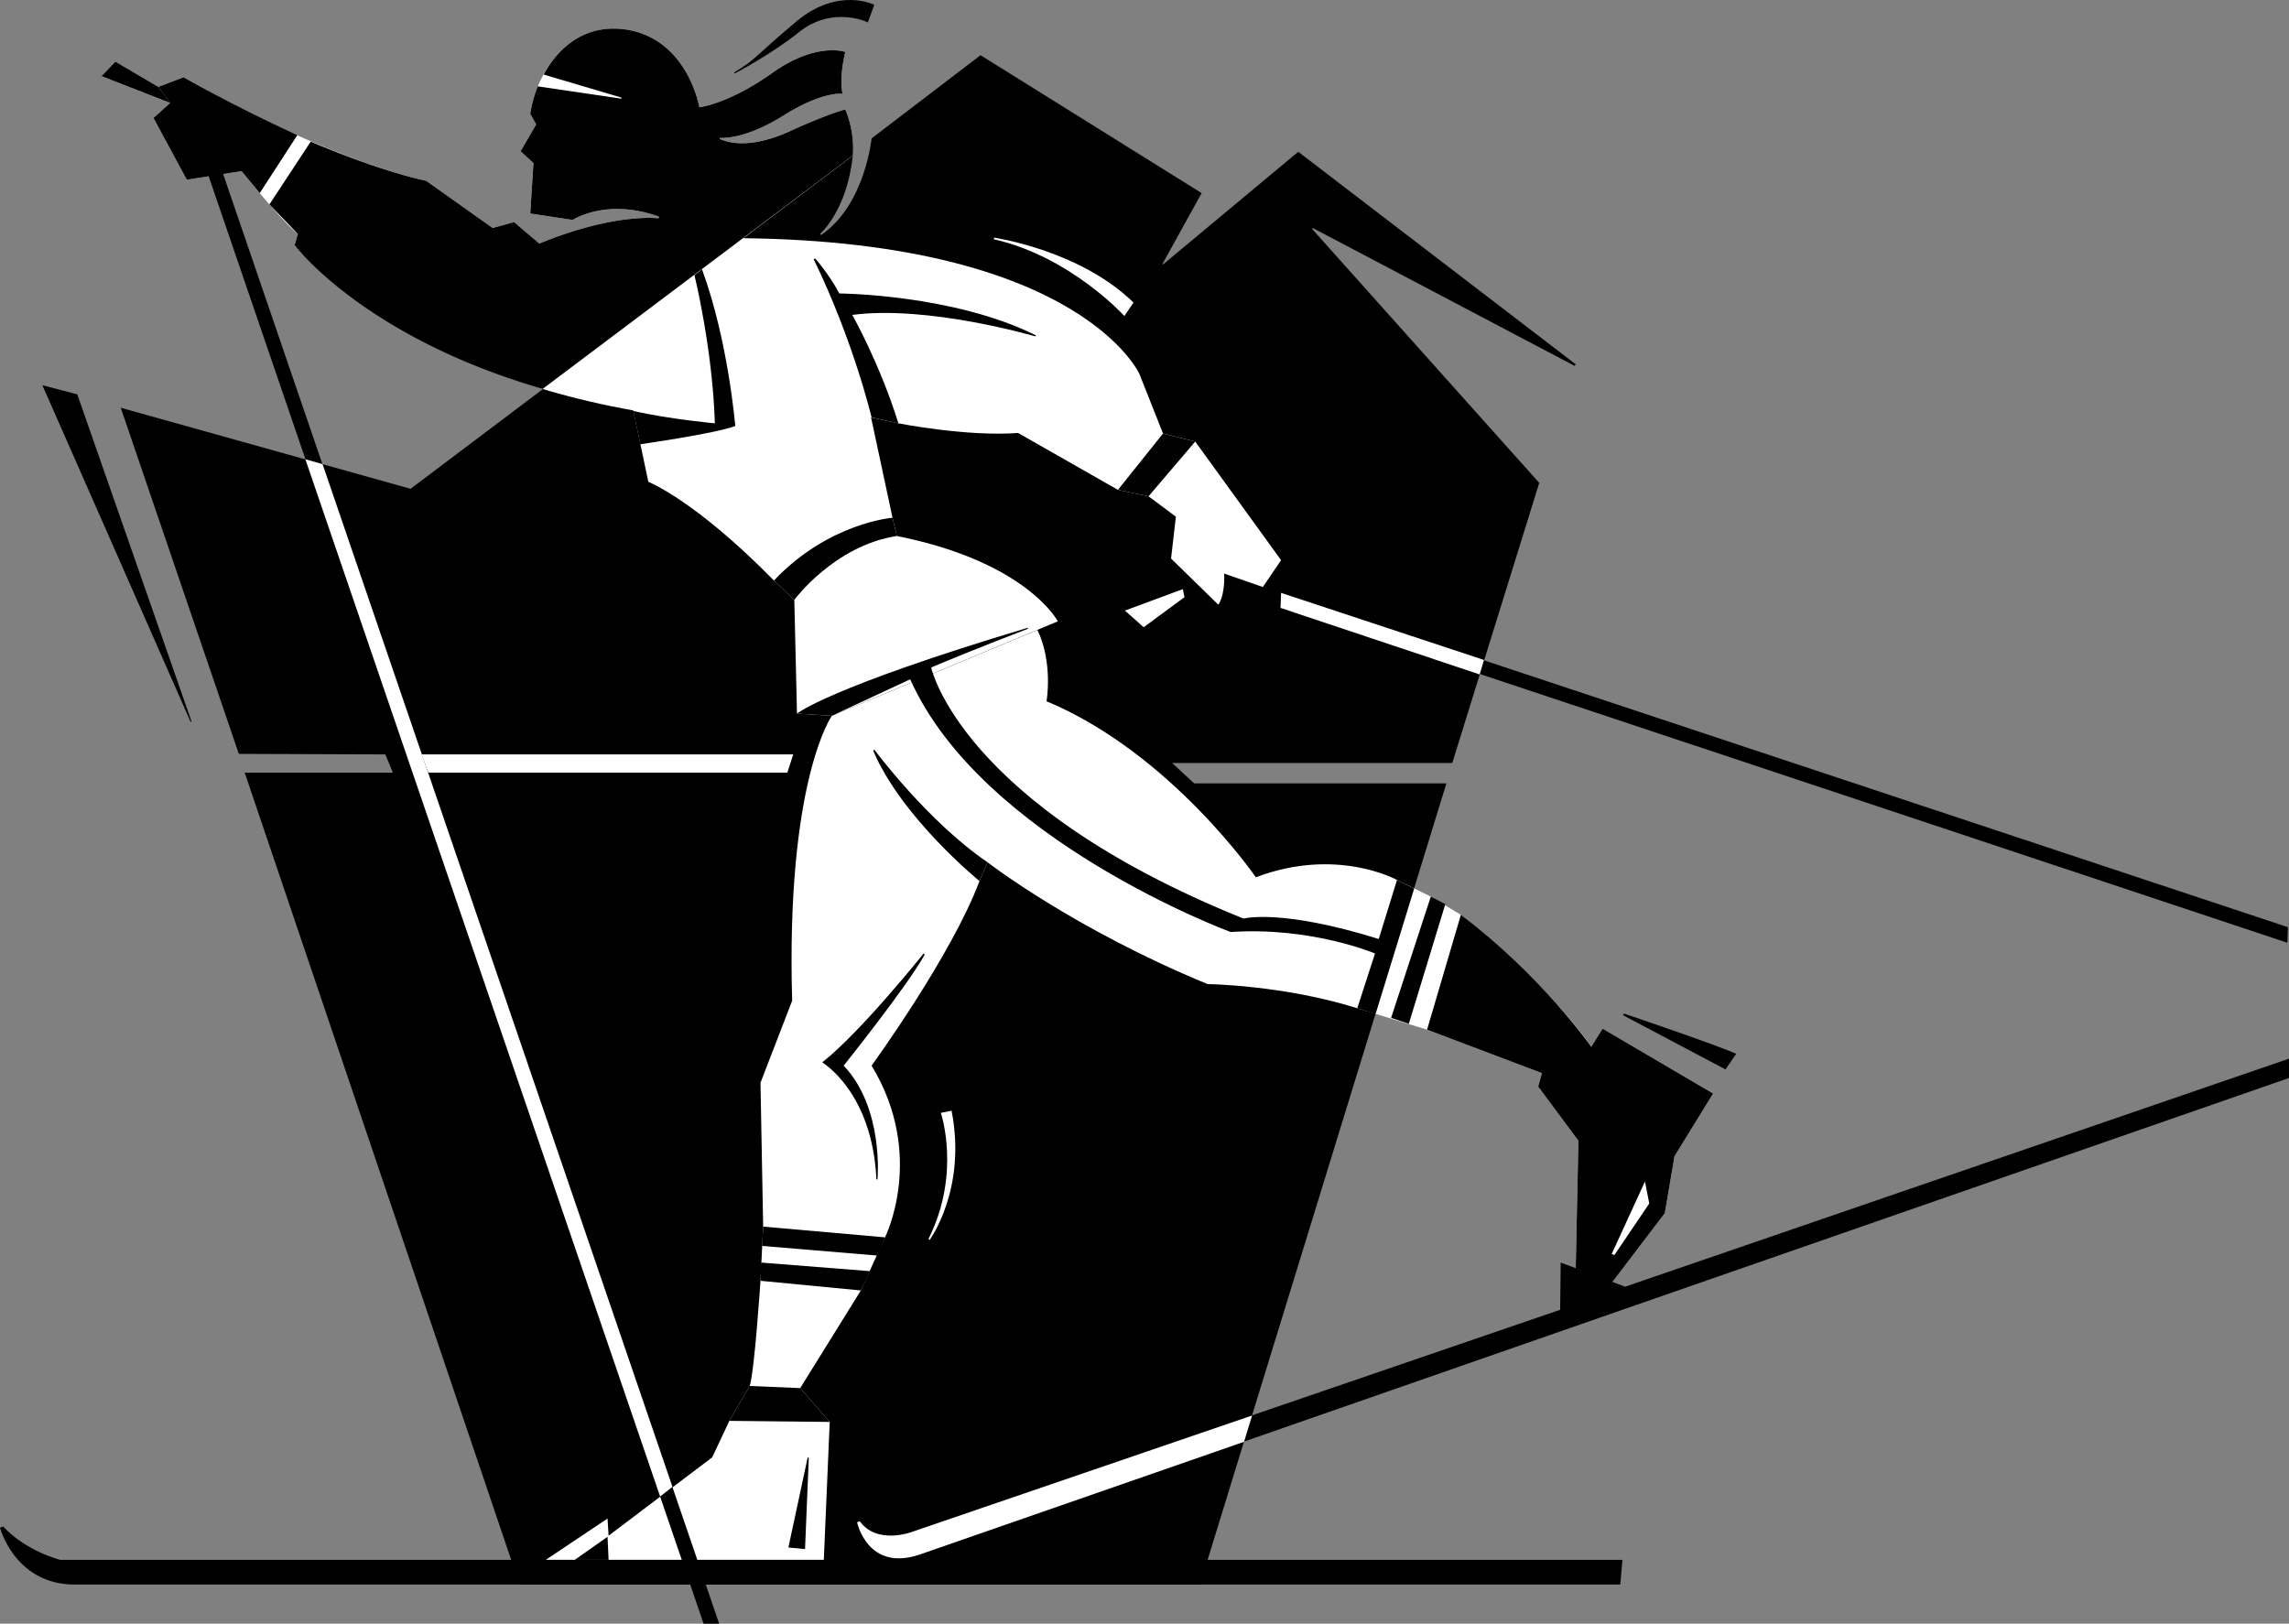 <svg xmlns="http://www.w3.org/2000/svg" width="426.5" height="302.589"><rect width="100%" height="100%" fill="#808080" stroke="none"/><path d="m286.8 89.988-42.3-47.301.098-.2 48.8 25.7.2-.297-51.7-39.602-25.199 21-.101-.101 7.3-13.2L182.7 10.289l-20.3 15.5s-1.196 12.414-9.399 18l-.2-.199s5.013-4.289 6.098-14.601L76.5 91.089l-54-15.101 22 64.5 27.3.101 1.4 3.399H45.597l51.203 151.3h126.797l45.902-149.3h-47l-4.102-3.801h52.2l16.203-52.2M14.398 73.488l-6.5-1.7 27.602 62.7h.2l-21.302-61M161.7 4.187 162.897.89s-6.734-3.402-14.5 3.098c-7.836 6.547-7.37 6.976-11.597 9.5l.097.199S143.75 10.124 149 5.89c5.25-4.164 11.047-2.531 12.7-1.703"/><path fill="#fff" d="m211.2 56.39-1.7 2.5s-9.988-11.04-24.3-14.3v-.302s15.948 2.27 26 12.102m-63.4 84.2H78.5l1.3 3.398h66.9l1.1-3.399m29.5 66.399-2 .402s3.848 11.234-2.3 23.5l.2.2s6.991-9.434 4.1-24.102"/><path d="m323.5 196.39-2 2.898-19.102-10.101.2-.297s17.215 5.824 20.902 7.5m102.7-20.703.1-2.899-198.202-65.8-18.5 6.8 3.5 3.102 7.601-5.602 7.2-1.601 198.3 66"/><path fill="#fff" d="M157.5 9.687s-5.313-1.961-13.602 3.902c-8.21 5.836-13.597 6.399-13.597 6.399s-2.137-12.813-13.801-14.5c-10.813-1.512-16.625 8.386-17.7 15.699l1.098 2-2.898 5 2.398 2.203-.597 9.398 7.898 1.2s6.336-4.164 16.102-.598l-.102.297S114.566 39.6 100.5 45.39l-4.7-4-4 1.098-12.402-8.801S62.278 30.464 34.2 14.39l-4.7 1.797-8-4.7-2.602 2.7 12.801 5-3.101 2.8 6.203 11.5L45 31.89s7.465 9.285 10.5 11.7l-.602 2.097s17.79 22.71 63.102 30.8l2.8 13.301s8.708 3.407 23.4 18.399l3.8 3.601.5 21.2 6.5.402 42.098-17.602s-5.73-11.074-30-15.898l-.797-3.402-4-18.7 5.097 1.102s12.75 2.516 22.301 1.797l18.602 10.601 5.699 1.2 5.098 3.8-.899 7.801 8.801 8.598s1.238-1.402 1.098-5.797l7.203 2.5 3.398-5-16-22.102-6-1.5-4.398-11.101S201.35 45.113 138.5 44.39l20.398-15.402s.504-4.059-1.398-8.598c0 0-3.176.797-10.402 4.098-7.325 3.297-11.395 2.12-13 1.402v-.203s4.363.523 11.8-4.098C153.313 16.91 157 17.488 157 17.488s-.734-2.594.5-7.801"/><path d="m138.5 44.39 20.398-15.402s.504-4.059-1.398-8.598c0 0-3.176.797-10.402 4.098-7.325 3.297-11.395 2.12-13 1.402v-.203s4.363.523 11.8-4.098C153.313 16.91 157 17.488 157 17.488s-.734-2.594.5-7.801c0 0-5.313-1.961-13.602 3.902-8.21 5.836-13.597 6.399-13.597 6.399s-2.137-12.813-13.801-14.5c-7.39-1.028-12.438 3.257-15.2 8.402l14.5 4.297v.203l-15.6-2.3a24.024 24.024 0 0 0-1.4 5.097l1.098 2-2.898 5 2.398 2.203-.597 9.398 7.898 1.2s6.336-4.164 16.102-.598l-.102.297S114.566 39.6 100.5 45.39l-4.7-4-4 1.098-12.402-8.801s-7.785-1.473-21.5-7.297L50.2 38.09l5.301 5.5-.602 2.097s12.754 17.05 46.2 26.8l57.8-43.5"/><path fill="#fff" d="m293.598 236.39.5-23.8-7.5-10.102.703-2.5-21.403-8.098-13-4c-13.843-4.34-27.898-4.5-27.898-4.5-25.023-10.305-41-22.703-41-22.703l-1.5 3.5c-5.203 13.937-20.102 34.402-20.102 34.402 10.188 16.766 2.5 32 2.5 32l-4.5 9.899-11.3 18.199 5.5 6.3-1.098 25.7h-51.8l11.5-7.7.198 3.2 19.301-14.598 3.2-6.8 3.8-6.5c.906-2.973 2-19.602 2-19.602l.5-10.098-.5-26.8 5.899-15.301C146.426 145.394 155 133.39 155 133.39l38.3-16c2.95 6.152 1.7 13.297 1.7 13.297 23.066 9.61 39 32.8 39 32.8 15.102-5.73 26.3.5 26.3.5l6.298 3.102 5.601 3.399c17.39 13.937 24.301 24.601 24.301 24.601l2.098-3.402 20.601 12.101-7.199 11.7-1.8 10.601-9.9 13-6.702-2.699"/><path d="m290.8 235.288-.1 8.801-121.7 41.7s-5.996 1.777-8.8-2.301l-.5.199s1.863 9.676 12.3 5.902c10.414-3.875 254.5-88.699 254.5-88.699v-3.602l-123.7 42.5-12-4.5"/><path d="M11.2 290.687s-6.286-1.559-10.602-6.2l-.598.2s2.637 10.246 13.398 10.601h288.5l.403-4.601H11.199M48.398 35.988 45 31.89l-10.2 1.598-6.202-11.5 3.101-2.801-2.199-3 4.7-1.797s8.937 5.184 21.198 10.797l-7 10.8m82.402 14.2-1.402 1.101s3.38 13.692 3.801 27.602c0 0-8.46-.773-15.199-2.3l1.3 6.198s13.884-1.968 17.7-3.398c0 0-1.313-15.941-6.2-29.203m36.598 28.703-5-1.102s-3.386-14.308-10.8-29.5l.3-.101s2.41 2.648 4.5 6.5c0 0 21.215.137 36.602 7.8l-.102.2s-19.937-5.867-34.097-4c0 0 5.117 9.023 8.597 20.203M214 92.488l-5.7-1.2 8.4-10.5 6 1.5-8.7 10.2m-46.902 7.402-.797-3.402s-11.895.906-22.102 11.699l3.801 3.601s7.473-10.132 19.098-11.898M148.5 132.988s5.637-4.797 43-16v.199s-10.152 3.871-18 7.203c0 0 5.387 25.496 58.2 46.797 0 0 6.89-1.91 25.198 3.8l3.403-11 3.199 1.602-7.2 23.399-3.402-1.098 3.301-10.203s-11.851-5.02-26.898-4c0 0-46.364-17.133-59.703-47.098L155 133.39l-6.5-.402m114 57.8-3.3-1.101 7.398-22.598 2.703 1.399-6.801 22.3m3.398 1.102 21.403 8.098-.703 2.5 7.5 10.101-.5 23.801 6.703 2.7 9.898-13L312 215.487l7.2-11.7-20.602-12.101-2.098 3.402s-9.086-13.062-24.3-24.601l-6.302 21.402"/><path d="m184 160.687-1.5 3.5s-14.504-11.785-19.8-24.297l.198-.203s9.914 13.387 21.102 21m-11.7 17.203-.202-.203s-11.618 14.555-18.899 20.3c0 0 9.34 5.458 10.102 21.801h.199s1.242-13.246-6.3-21.199c0 0 11.863-14.816 15.1-20.699m-8.8 56.098 1.398-3.399-22.699-2-.199 3.598 21.5 1.8m-1.402 2.903-20.297-1.602-.102 3.399 18.7 1.8 1.699-3.597m-13 21.797-9.399-.399-3.8 6.5 18.699.2-5.5-6.301m.902 30-3.102-.297 3.602-16.8.2.097-.7 17m-36.602 2h-6.3l6.101-4.297zm0 0"/><path fill="#fff" d="m231.8 268.687 1.5-4.899-63.402 21.7s-6.507 2.468-9.699-2l-.5.199s1.938 9.34 11.7 6l60.402-21M220.7 111.288l-.302-1.5-10.8 4 3.5 3.102 7.601-5.602m17.899 2 .101-2.8 37.801 12.5-.8 2.699-37.102-12.399"/><path d="m18.898 14.187 2.602-2.7 8 4.7 12.098 16.3L134 302.59h-2.902l-92.2-269.7L31.7 19.187l-12.8-5"/><path fill="#fff" d="m60.098 86.488-3.2-.899L123 278.89l2.3-1.8L60.099 86.487M307.3 224.288l-6.5 9.602-.5-.203 6.2-13.5.8 4.101"/></svg>

